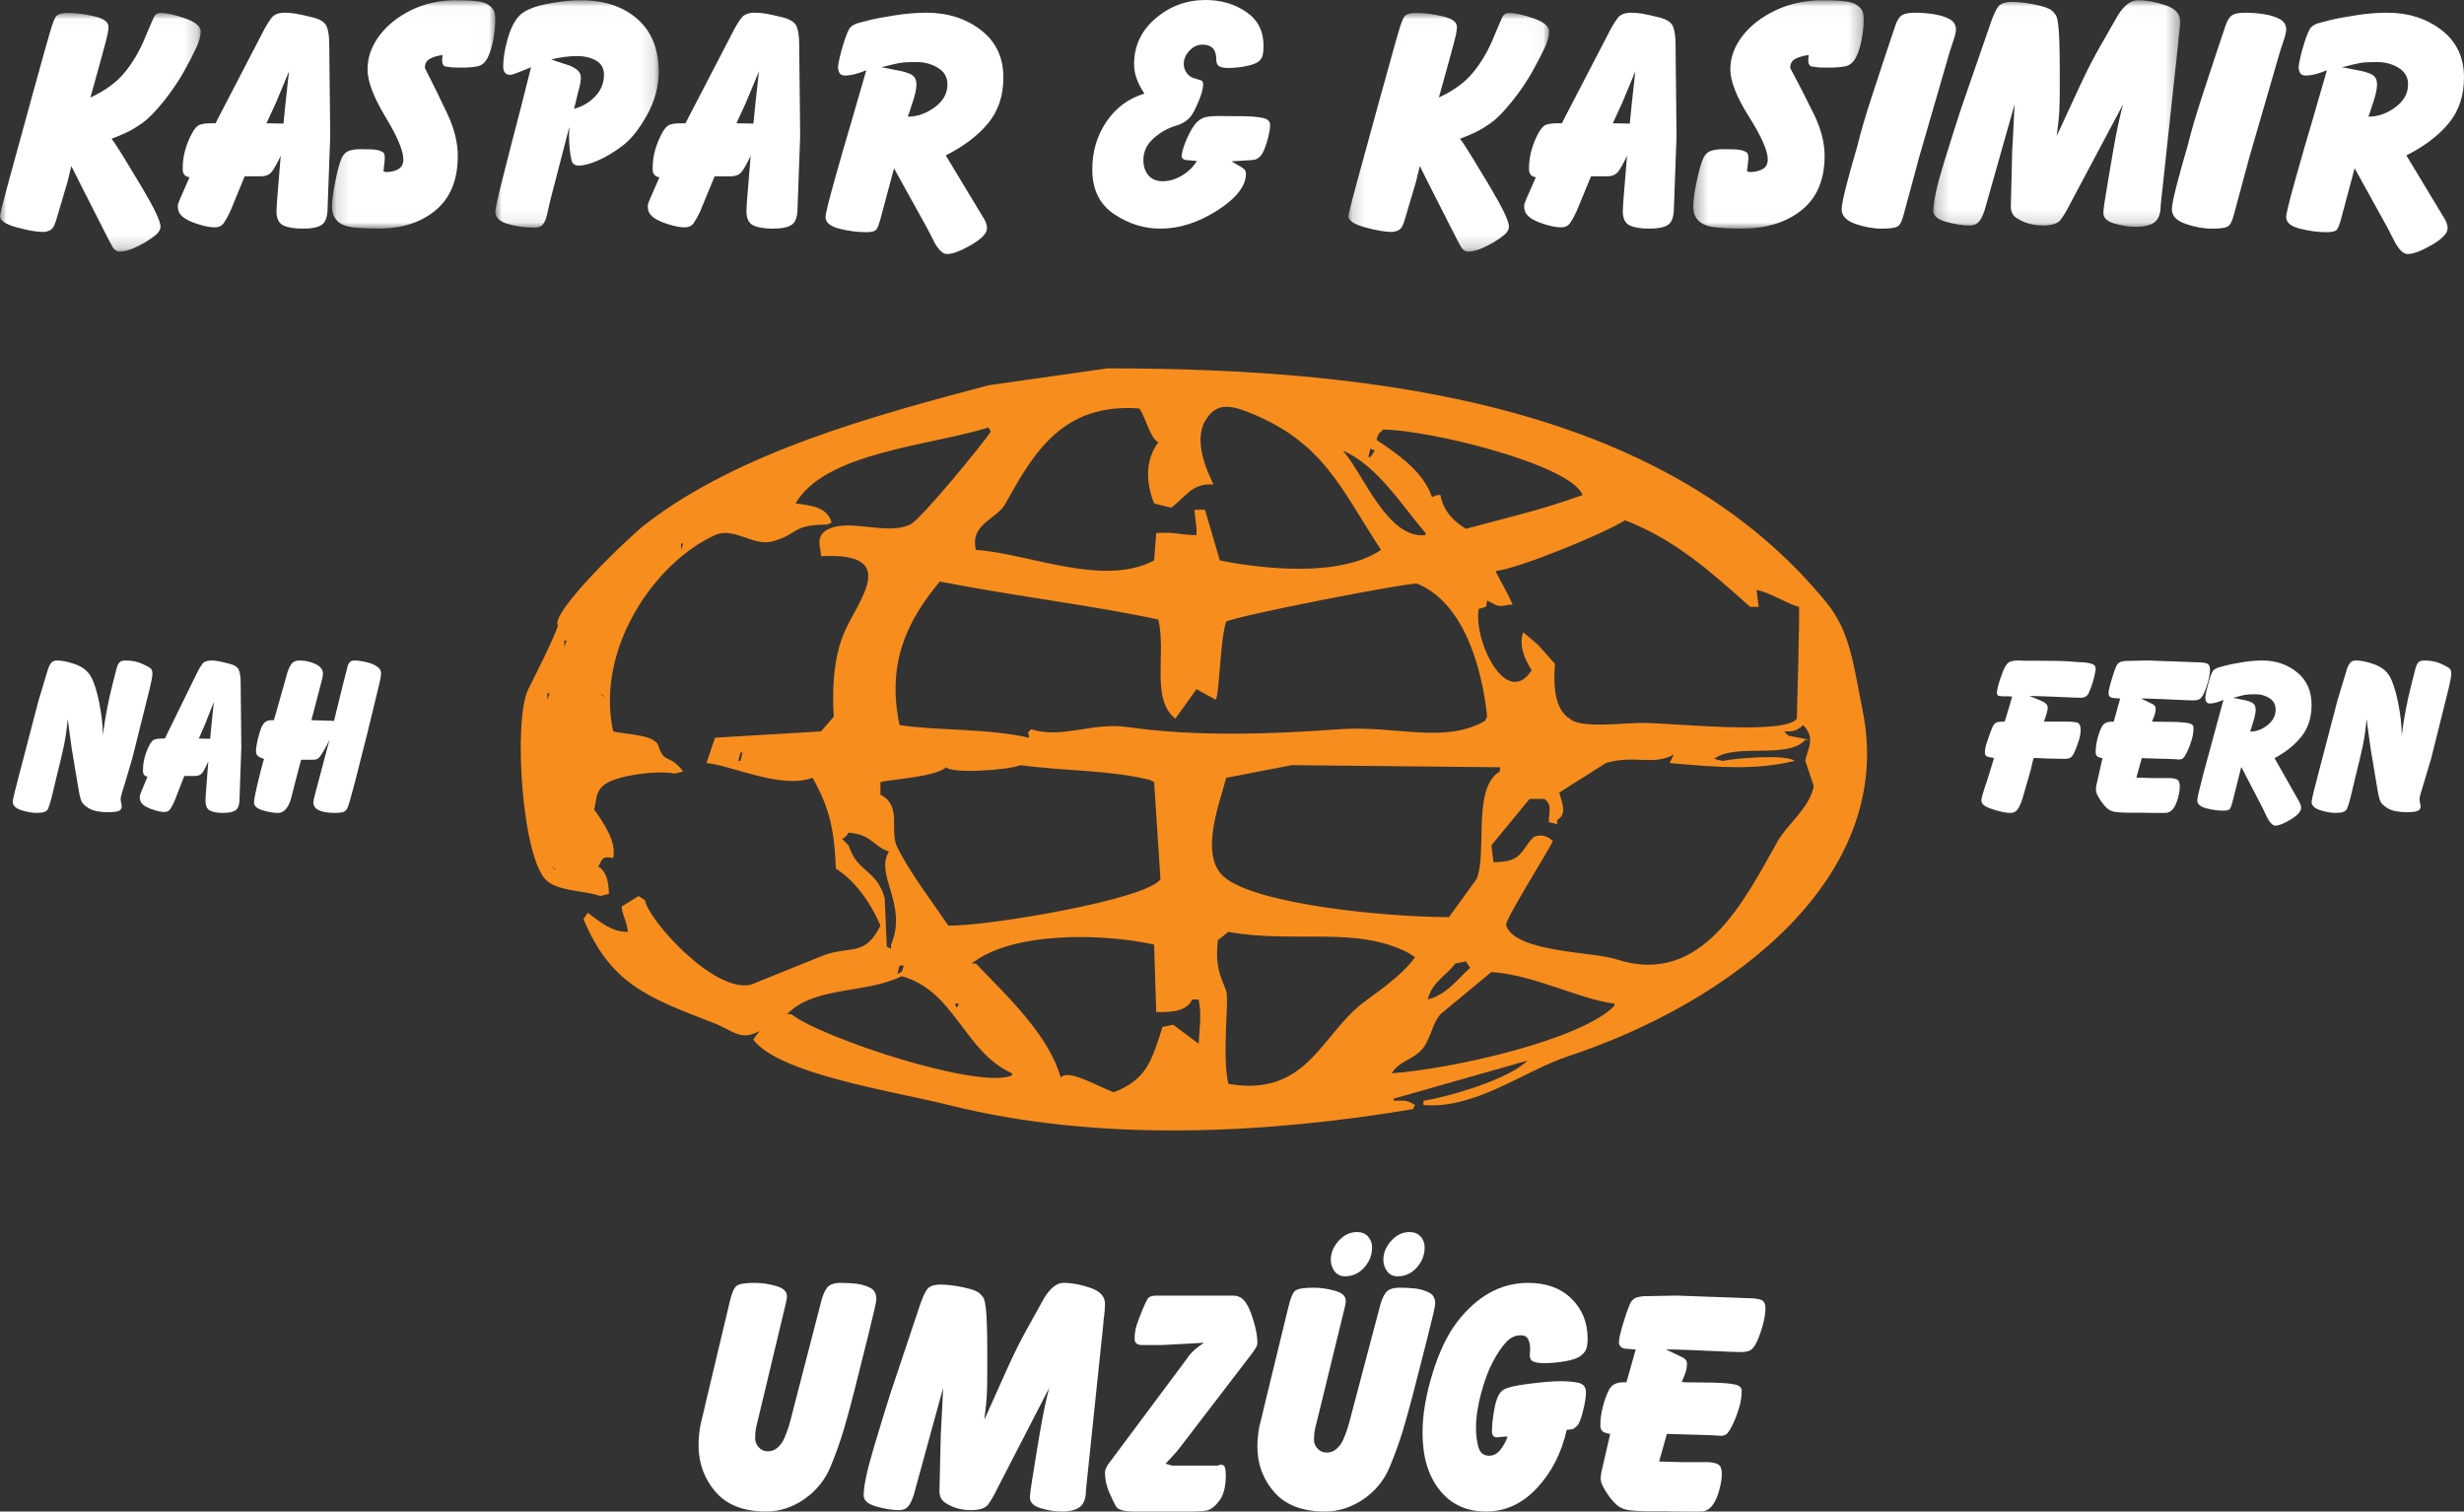<?xml version="1.0" encoding="UTF-8"?>
<svg xmlns="http://www.w3.org/2000/svg" xmlns:xlink="http://www.w3.org/1999/xlink" width="194px" height="119px" viewBox="0 0 194 119" version="1.1">
  <rect x="0" y="0" width="194" height="119" fill="#333333" stroke="none"/>
  <!-- Generator: Sketch 53.2 (72643) - https://sketchapp.com -->
  <title>Group 63</title>
  <desc>Created with Sketch.</desc>
  <defs>
    <polygon id="path-1" points="0 0.019 15.802 0.019 15.802 18.811 0 18.811"></polygon>
    <polygon id="path-3" points="0.139 0.019 12.993 0.019 12.993 17.991 0.139 17.991"></polygon>
    <polygon id="path-5" points="0.002 0.019 12.864 0.019 12.864 17.921 0.002 17.921"></polygon>
    <polygon id="path-7" points="0.169 0.019 15.97 0.019 15.97 18.811 0.169 18.811"></polygon>
    <polygon id="path-9" points="0.315 0.019 13.738 0.019 13.738 17.991 0.315 17.991"></polygon>
    <polygon id="path-11" points="0.219 0.019 19.65 0.019 19.65 17.857 0.219 17.857"></polygon>
  </defs>
  <g id="Page-1" stroke="none" stroke-width="1" fill="none" fill-rule="evenodd">
    <g id="Artboard" transform="translate(-200, -63)">
      <g id="Group-63" transform="translate(200, 63)">
        <path d="M139.969,66.221 C137.384,70.775 134.062,77.74 127.276,75.528 C125.377,74.908 119.347,75 118.591,72.87 C118.309,72.693 121.695,67.359 122.265,66.221 C121.834,65.821 121.395,65.651 120.761,65.889 C119.664,66.987 119.926,67.861 117.589,67.885 C117.532,67.441 117.478,66.998 117.422,66.553 C118.423,65.334 119.426,64.116 120.428,62.898 L121.598,62.898 C122.149,63.328 122.013,63.606 121.932,64.725 C122.154,64.782 122.376,64.836 122.6,64.891 L122.6,64.559 C123.342,64.132 123.069,63.405 122.766,62.399 C123.991,61.624 125.216,60.847 126.44,60.073 C128.668,59.396 130.125,60.314 131.786,59.409 C131.674,59.63 131.563,59.852 131.453,60.073 C135.301,60.41 138.107,60.659 141.305,59.907 C140.622,59.341 136.405,59.717 135.628,59.907 C135.404,59.852 135.181,59.796 134.959,59.742 C136.669,58.464 140.734,59.812 142.14,58.246 L142.474,58.246 C141.918,58.134 141.361,58.025 140.804,57.914 C140.691,57.802 140.581,57.691 140.47,57.582 C141.132,57.605 141.427,57.59 141.974,57.082 C143.027,58.2 142.258,58.998 142.14,59.907 C142.364,60.572 142.587,61.235 142.808,61.9 C142.402,63.72 140.757,64.832 139.969,66.221 L139.969,66.221 Z M127.109,79.183 C124.47,81.901 114.214,84.175 109.571,84.498 C110.197,83.55 110.915,83.55 111.743,82.837 C112.638,82.065 112.643,80.762 113.412,79.847 C114.749,78.738 116.086,77.631 117.422,76.525 C120.855,76.763 124.273,78.652 127.109,79.015 L127.109,79.183 Z M96.712,85.33 C96.193,83.053 96.789,78.686 96.545,78.019 C96.085,76.773 95.678,76.217 95.877,74.032 C96.155,73.809 96.434,73.588 96.712,73.368 C101.908,74.304 106.791,72.87 110.907,75.029 C111.074,75.139 111.243,75.251 111.408,75.36 C110.377,76.858 108.059,78.361 107.233,79.015 C103.947,81.619 102.827,86.387 96.712,85.33 L96.712,85.33 Z M115.751,76.192 C114.757,77.078 113.904,78.32 112.41,78.684 C112.782,77.268 113.832,76.863 114.583,75.86 C114.861,75.805 115.139,75.748 115.416,75.693 C115.529,75.86 115.64,76.024 115.751,76.192 L115.751,76.192 Z M96.545,61.235 C98.271,60.903 99.996,60.572 101.721,60.239 C107.178,60.295 112.634,60.349 118.09,60.405 L118.09,60.736 C115.883,62.028 117.124,67.13 116.253,69.213 C115.529,70.209 114.805,71.207 114.081,72.204 C109.097,72.205 98.912,71.199 96.379,69.048 C94.371,67.307 96.068,63.143 96.545,61.235 L96.545,61.235 Z M94.373,82.173 C93.705,81.676 93.037,81.175 92.369,80.678 C92.091,80.734 91.812,80.788 91.534,80.843 C90.658,83.567 90.282,84.971 87.693,85.995 C86.229,85.438 84.084,84.14 83.518,84.832 C82.565,81.504 79.428,78.555 76.838,75.86 L76.503,75.86 C79.682,73.326 86.748,73.464 90.867,74.364 C90.922,76.135 90.978,77.908 91.034,79.68 C92.36,79.704 93.427,79.604 93.873,78.684 L94.373,78.684 C94.611,79.83 94.46,80.737 94.373,82.173 L94.373,82.173 Z M79.677,84.665 C77.097,85.811 64.707,81.725 62.305,79.847 L61.972,79.847 C64.115,77.613 68.168,78.259 70.99,76.855 C75.196,78.008 75.896,82.807 79.677,84.498 L79.677,84.665 Z M66.815,66.553 C66.649,66.389 66.482,66.221 66.314,66.055 C66.629,65.824 66.588,65.897 66.815,65.556 C68.622,65.7 68.654,66.547 69.988,67.052 C68.852,68.882 71.501,71.239 70.156,74.364 L70.156,74.697 C70.044,74.642 69.933,74.584 69.822,74.53 C69.766,73.257 69.71,71.981 69.654,70.708 C69.028,68.414 67.491,68.728 66.815,66.553 L66.815,66.553 Z M71.159,76.024 C70.927,76.657 71.162,76.369 70.657,76.69 C70.713,76.468 70.768,76.247 70.824,76.024 L71.159,76.024 Z M75.501,79.015 C75.445,79.127 75.39,79.238 75.335,79.347 L75.166,79.015 L75.501,79.015 Z M69.32,61.569 C70.394,61.334 73.676,61.154 74.498,60.405 C74.934,60.94 79.437,60.627 80.344,60.239 C84,60.729 87.344,60.612 90.532,61.403 C90.644,61.457 90.755,61.512 90.867,61.569 C91.034,64.116 91.2,66.665 91.367,69.213 C90.357,70.814 77.602,72.951 74.666,72.87 C73.455,71.078 71.609,68.664 70.657,66.72 C69.974,65.326 71.065,63.447 69.32,62.564 L69.32,61.569 Z M73.998,45.784 C79.955,46.95 86.11,47.672 91.2,48.776 C91.841,51.527 90.586,55.001 92.537,56.584 C93.093,55.809 93.649,55.033 94.207,54.258 C94.708,54.535 95.209,54.811 95.71,55.088 C96.008,54.789 96.071,50.217 96.545,48.94 C97.439,48.455 111.012,45.829 111.576,45.95 C115.132,47.396 116.655,52.281 117.09,56.417 C117.033,56.527 116.976,56.639 116.921,56.751 C113.693,58.609 109.884,57.08 105.396,57.415 C100.044,57.812 94.039,57.997 88.862,57.249 C85.918,56.822 83.734,58.196 81.179,57.415 C80.733,57.937 81.008,57.393 81.013,58.079 C77.842,57.334 73.436,57.518 70.824,57.082 C69.791,52.193 71.432,48.854 73.998,45.784 L73.998,45.784 Z M79.176,39.636 C81.383,35.628 83.687,31.715 89.697,32.158 C90.273,32.968 90.502,34.439 91.2,34.817 C90.042,36.377 90.312,38.263 90.867,39.636 C91.311,39.747 91.756,39.859 92.203,39.969 C93.389,39.116 93.8,38.035 95.542,38.14 C95.037,37.104 93.971,34.758 94.874,33.155 C95.735,31.676 96.819,31.868 98.382,32.49 C104.294,34.848 105.627,38.61 108.736,43.291 C105.437,45.517 99.259,44.758 96.043,44.124 C95.654,42.794 95.265,41.464 94.874,40.136 L94.04,40.136 C94.096,40.633 94.152,41.133 94.207,41.63 L94.207,42.129 C92.616,42.096 92.659,41.875 91.034,41.964 C90.978,42.683 90.922,43.403 90.867,44.124 C86.839,46.258 80.927,43.554 76.838,43.291 C76.343,41.224 78.473,40.912 79.176,39.636 L79.176,39.636 Z M112.244,41.964 L112.244,42.129 C109.224,42.462 107.367,37.314 105.731,35.482 C108.426,36.611 110.419,39.865 112.244,41.964 L112.244,41.964 Z M107.901,35.315 C108.013,35.371 108.124,35.427 108.236,35.482 C108.124,35.647 108.013,35.815 107.901,35.981 L107.736,35.981 C107.79,35.758 107.844,35.538 107.901,35.315 L107.901,35.315 Z M108.403,34.484 C108.636,33.95 108.571,34.16 108.904,33.819 C112.623,33.859 123.678,36.582 124.604,38.972 C121.283,40.168 118.868,40.702 115.416,41.63 C114.467,41.061 113.647,40.264 113.412,38.972 C112.987,38.992 113.218,38.952 112.745,39.137 C112.066,37.179 110.26,35.884 108.403,34.65 L108.403,34.484 Z M137.798,47.778 L138.466,47.778 C138.41,47.333 138.354,46.891 138.299,46.448 C139.254,46.595 140.732,47.548 141.639,47.778 C141.714,47.947 141.471,56.584 141.471,56.584 C140.516,57.89 131.838,56.921 129.281,56.915 C127.799,56.914 124.426,57.376 123.601,56.584 C122.345,55.842 122.299,53.778 122.432,52.264 C121.988,51.766 121.542,51.269 121.096,50.768 L119.927,49.772 C119.581,50.779 119.997,51.829 120.595,52.764 C118.627,55.827 116.008,50.488 116.419,47.943 C117.252,47.667 116.939,47.922 117.09,47.28 C117.839,47.636 117.906,47.85 118.757,47.611 L119.092,47.611 C118.596,46.424 118.263,46.046 117.756,44.954 C119.477,44.795 126.098,42.1 127.944,40.965 C131.851,42.44 134.752,45.066 137.798,47.778 L137.798,47.778 Z M58.298,59.907 L58.131,59.907 C58.187,59.685 58.242,59.463 58.298,59.243 L58.465,59.243 C58.409,59.463 58.353,59.685 58.298,59.907 L58.298,59.907 Z M53.621,43.291 L53.621,42.794 L53.788,42.794 C53.732,42.961 53.676,43.125 53.621,43.291 L53.621,43.291 Z M47.274,54.591 C47.591,54.824 47.376,54.604 47.608,54.922 C47.498,54.811 47.385,54.7 47.274,54.591 L47.274,54.591 Z M44.435,50.934 L44.435,50.436 L44.602,50.436 C44.546,50.603 44.49,50.768 44.435,50.934 L44.435,50.934 Z M43.433,68.216 C43.751,68.45 43.535,68.229 43.766,68.549 C43.656,68.438 43.544,68.327 43.433,68.216 L43.433,68.216 Z M43.098,55.088 L43.098,54.591 L43.267,54.591 C43.21,54.755 43.154,54.922 43.098,55.088 L43.098,55.088 Z M146.65,55.919 C145.922,52.335 145.692,49.751 143.81,47.445 C131.349,32.18 109.388,28.997 87.193,29 C84.075,29.445 80.955,29.887 77.84,30.33 C68.727,32.744 58.158,35.597 50.782,41.298 C49.529,42.266 43.221,48.314 43.934,49.274 C43.401,50.688 42.348,52.752 41.595,54.258 C40.384,56.681 41.088,67.754 43.098,69.381 C44.078,70.173 46.014,70.112 47.274,70.543 C47.498,70.487 47.72,70.431 47.943,70.376 C47.914,69.378 47.75,68.623 47.108,68.216 C47.486,67.499 47.461,67.413 48.276,67.553 C48.548,66.277 47.583,64.864 46.773,63.728 C46.973,63.147 46.838,62.465 47.442,61.9 C48.262,61.039 51.839,60.622 53.12,60.903 C53.343,60.847 53.565,60.794 53.788,60.736 C52.595,59.2 52.351,60.311 51.784,58.577 C51.215,57.791 49.289,57.838 48.276,57.582 C46.863,51.084 51.552,44.28 56.294,42.129 C57.774,41.458 59.323,43.028 60.803,42.628 C62.941,42.048 62.249,41.318 65.145,41.298 C65.257,41.242 65.368,41.186 65.479,41.133 C65.118,39.934 63.962,39.814 62.64,39.636 C64.959,35.6 73.248,35.092 77.84,33.654 C77.895,33.765 77.951,33.876 78.005,33.987 C77.523,34.756 72.527,40.89 71.659,41.298 C69.708,42.213 66.699,40.679 64.979,41.796 C64.185,42.365 64.657,43.184 64.644,43.791 C70.921,43.454 67.595,47.208 66.482,49.772 C65.596,51.809 65.514,54.419 65.647,56.417 C65.312,56.806 64.979,57.194 64.644,57.582 C61.86,57.747 59.077,57.914 56.294,58.079 C56.07,58.745 55.848,59.409 55.625,60.073 C57.481,60.213 61.507,62.17 63.976,61.235 C65.421,63.763 65.702,65.662 65.812,68.383 C67.133,69.23 68.407,70.749 69.32,72.87 C68.031,75.484 66.865,74.317 64.477,75.36 C62.696,76.079 60.913,76.801 59.133,77.52 C56.222,78.219 51.033,72.418 50.782,70.873 C50.615,70.764 50.448,70.653 50.281,70.543 C49.836,70.82 49.39,71.096 48.944,71.372 C49.006,72.097 49.293,72.343 49.445,73.368 C48.122,73.375 47.298,72.596 46.273,71.871 C46.161,72.036 46.049,72.204 45.939,72.37 C48.049,77.332 50.762,78.473 56.126,80.512 C57.803,81.149 58.243,81.991 59.8,81.175 C59.634,81.398 59.467,81.619 59.3,81.84 C61.342,84.57 70.36,85.911 74.666,86.991 C86.596,89.984 99.789,89.236 111.243,87.323 C111.299,87.214 111.354,87.102 111.408,86.991 C110.717,86.583 110.618,86.654 109.739,86.66 L109.739,86.492 C113.246,85.495 116.754,84.498 120.261,83.502 C118.797,84.986 113.972,86.373 112.075,86.66 L112.075,86.991 C116.107,87.362 120.029,84.296 123.435,83.17 C136.315,78.913 149.315,69.065 146.65,55.919 L146.65,55.919 Z" id="Fill-1" fill="#F78D1C"></path>
        <g id="Group-5" transform="translate(0, 1)">
          <mask id="mask-2" fill="white">
            <use xlink:href="#path-1"></use>
          </mask>
          <g id="Clip-4"></g>
          <path d="M8.782,9.922 L8.995,10.207 C9.473,10.935 10.2,12.118 11.175,13.755 C12.15,15.393 12.638,16.42 12.638,16.835 C12.638,17.061 12.522,17.273 12.29,17.472 C12.059,17.671 11.776,17.871 11.442,18.07 C11.108,18.269 10.76,18.442 10.401,18.59 C10.04,18.737 9.706,18.811 9.398,18.811 C9.209,18.811 9.037,18.7 8.883,18.478 C8.729,18.187 8.626,18 8.575,17.914 L6.415,13.662 L5.617,12.073 L5.313,13.326 C4.772,15.149 4.47,16.167 4.407,16.38 C4.345,16.593 4.27,16.768 4.181,16.904 C4.092,17.04 3.968,17.134 3.808,17.185 C3.649,17.237 3.524,17.262 3.436,17.262 C2.903,17.262 2.196,17.142 1.318,16.9 C0.439,16.659 0,16.367 0,16.023 C0,15.868 0.205,15.042 0.613,13.545 C1.02,12.047 1.665,9.703 2.543,6.511 C3.422,3.319 3.937,1.495 4.087,1.038 C4.238,0.583 4.362,0.315 4.46,0.238 C4.557,0.16 4.672,0.105 4.805,0.07 C4.938,0.036 5.12,0.018 5.351,0.018 C5.954,0.018 6.636,0.105 7.399,0.279 C8.161,0.452 8.543,0.73 8.543,1.111 C8.543,1.25 8.52,1.437 8.476,1.671 C8.432,1.905 8.251,2.594 7.934,3.739 L7.12,6.678 C8.295,6.13 9.197,5.467 9.828,4.689 C10.459,3.91 10.973,3.044 11.37,2.089 C11.767,1.134 12.018,0.55 12.122,0.337 C12.225,0.125 12.39,0.018 12.614,0.018 C13.116,0.018 13.772,0.162 14.584,0.448 C15.396,0.734 15.802,1.076 15.802,1.474 C15.802,1.821 15.686,2.246 15.457,2.748 C15.226,3.251 14.898,3.883 14.473,4.646 C14.047,5.407 13.515,6.188 12.877,6.985 C12.239,7.782 11.681,8.349 11.202,8.687 C10.723,9.025 10.284,9.285 9.886,9.467 C9.487,9.649 9.118,9.8 8.782,9.922" id="Fill-3" fill="#FFFFFF" mask="url(#mask-2)"></path>
        </g>
        <path d="M22.319,9.731 L22.473,8.187 L22.755,5.616 L21.729,8.084 L20.983,9.705 L22.319,9.731 Z M19.266,13.878 L18.128,16.641 C17.957,17.01 17.79,17.311 17.628,17.546 C17.465,17.78 17.231,17.898 16.923,17.898 C16.615,17.898 16.252,17.839 15.833,17.72 C15.414,17.602 15.072,17.475 14.808,17.34 C14.542,17.204 14.342,17.052 14.205,16.884 C14.068,16.715 14,16.495 14,16.225 C14,16.14 14.025,16.034 14.077,15.907 C14.128,15.781 14.171,15.675 14.205,15.59 L14.923,13.955 C14.564,13.904 14.384,13.692 14.384,13.319 C14.384,12.776 14.449,12.28 14.577,11.83 C14.705,11.38 14.875,10.952 15.089,10.545 C15.303,10.138 15.517,9.896 15.73,9.82 C15.944,9.743 16.247,9.705 16.641,9.705 L16.974,9.705 L17.128,9.396 L20.821,2.282 C20.991,1.957 21.179,1.663 21.384,1.398 C21.59,1.133 21.94,1 22.436,1 C22.692,1 22.957,1.022 23.231,1.064 C23.504,1.107 23.957,1.205 24.59,1.359 C25.222,1.513 25.603,1.761 25.73,2.103 C25.859,2.445 25.923,2.907 25.923,3.487 L26,10.718 L25.795,16.333 C25.795,17.017 25.65,17.466 25.359,17.679 C25.068,17.893 24.564,18 23.847,18 C23.179,18 22.666,17.915 22.308,17.744 C21.949,17.573 21.769,17.197 21.769,16.615 L21.806,15.899 L22.102,12.265 C21.837,12.828 21.61,13.238 21.421,13.494 C21.232,13.75 20.939,13.878 20.542,13.878 L19.266,13.878 Z" id="Fill-6" fill="#FFFFFF"></path>
        <g id="Group-10" transform="translate(26, 0)">
          <mask id="mask-4" fill="white">
            <use xlink:href="#path-3"></use>
          </mask>
          <g id="Clip-9"></g>
          <path d="M8.837,4.332 C8.443,4.385 8.114,4.483 7.849,4.627 C7.584,4.77 7.451,5.011 7.451,5.351 C8.118,6.658 8.717,7.879 9.247,9.015 C9.777,10.15 10.043,11.237 10.043,12.275 C10.043,14.154 9.466,15.576 8.311,16.542 C7.156,17.508 5.672,17.991 3.859,17.991 C3.022,17.991 2.329,17.96 1.781,17.897 C1.234,17.835 0.823,17.665 0.55,17.388 C0.276,17.111 0.139,16.74 0.139,16.275 C0.139,15.793 0.23,15.114 0.409,14.238 C0.588,13.363 0.751,12.769 0.896,12.456 C1.042,12.143 1.243,11.947 1.499,11.866 C1.756,11.786 2.046,11.745 2.372,11.745 C2.645,11.745 2.927,11.75 3.218,11.758 C3.509,11.768 3.748,11.808 3.936,11.879 C4.124,11.951 4.231,12.032 4.258,12.121 C4.283,12.211 4.296,12.345 4.296,12.524 L4.193,13.492 L4.398,13.545 C4.774,13.545 5.095,13.469 5.36,13.317 C5.626,13.165 5.758,12.91 5.758,12.552 C5.758,11.872 5.288,10.754 4.347,9.198 C3.406,7.641 2.936,6.397 2.936,5.467 C2.936,4.537 3.239,3.661 3.847,2.837 C4.454,2.014 5.288,1.339 6.348,0.811 C7.408,0.283 8.606,0.019 9.941,0.019 C10.607,0.019 11.154,0.046 11.582,0.1 C12.01,0.153 12.331,0.269 12.545,0.448 C12.758,0.627 12.887,0.797 12.929,0.958 C12.972,1.118 12.993,1.315 12.993,1.547 C12.993,2.047 12.937,2.588 12.827,3.168 C12.715,3.749 12.566,4.218 12.378,4.575 C12.189,4.933 11.933,5.147 11.608,5.218 C11.283,5.29 10.855,5.325 10.325,5.325 C10.068,5.325 9.854,5.321 9.683,5.312 C9.512,5.303 9.341,5.281 9.17,5.245 C8.931,5.245 8.812,5.074 8.812,4.735 L8.837,4.332 Z" id="Fill-8" fill="#FFFFFF" mask="url(#mask-4)"></path>
        </g>
        <g id="Group-13" transform="translate(39, 0)">
          <mask id="mask-6" fill="white">
            <use xlink:href="#path-5"></use>
          </mask>
          <g id="Clip-12"></g>
          <path d="M4.398,4.68 L4.782,4.814 L5.68,5.108 C5.937,5.18 6.176,5.3 6.399,5.47 C6.621,5.64 6.732,5.841 6.732,6.072 C6.732,6.233 6.72,6.39 6.694,6.541 C6.668,6.693 6.599,6.975 6.487,7.385 L6.299,8.162 L6.193,8.564 C6.832,8.403 7.385,8.082 7.853,7.599 C8.32,7.117 8.554,6.546 8.554,5.885 C8.554,5.367 8.34,4.992 7.913,4.76 C7.485,4.528 7.006,4.412 6.476,4.412 C5.826,4.412 5.133,4.502 4.398,4.68 L4.398,4.68 Z M5.827,9.983 L4.307,15.849 C4.231,16.188 4.15,16.545 4.065,16.92 C3.98,17.295 3.856,17.563 3.695,17.724 C3.532,17.884 3.264,17.946 2.889,17.911 C2.259,17.911 1.62,17.817 0.973,17.63 C0.325,17.442 0.002,17.117 0.002,16.652 C0.002,16.438 0.193,15.567 0.577,14.041 C0.959,12.514 1.431,10.679 1.993,8.537 L2.811,5.296 L1.882,5.671 C1.71,5.742 1.555,5.8 1.418,5.845 C1.281,5.889 1.16,5.903 1.057,5.885 C0.765,5.832 0.619,5.617 0.619,5.242 C0.619,4.617 0.735,3.894 0.966,3.073 C1.196,2.252 1.504,1.64 1.89,1.238 C2.275,0.836 2.972,0.533 3.982,0.327 C4.992,0.122 5.907,0.019 6.729,0.019 C8.577,0.019 10.062,0.511 11.183,1.496 C12.303,2.48 12.864,3.867 12.864,5.655 C12.864,6.819 12.556,7.955 11.938,9.064 C11.32,10.173 10.677,10.979 10.009,11.48 C9.341,11.981 8.699,12.366 8.081,12.634 C7.463,12.903 6.962,13.036 6.578,13.036 C6.261,13.036 6.069,12.902 6.002,12.631 C5.935,12.361 5.885,12.05 5.852,11.699 C5.818,11.348 5.802,11.019 5.802,10.712 L5.827,9.983 Z" id="Fill-11" fill="#FFFFFF" mask="url(#mask-6)"></path>
        </g>
        <path d="M59.32,9.731 L59.473,8.187 L59.755,5.616 L58.729,8.084 L57.983,9.705 L59.32,9.731 Z M56.266,13.878 L55.128,16.641 C54.957,17.01 54.79,17.311 54.628,17.546 C54.466,17.78 54.231,17.898 53.923,17.898 C53.615,17.898 53.252,17.839 52.833,17.72 C52.415,17.602 52.073,17.475 51.808,17.34 C51.542,17.204 51.342,17.052 51.205,16.884 C51.069,16.715 51,16.495 51,16.225 C51,16.14 51.026,16.034 51.077,15.907 C51.128,15.781 51.171,15.675 51.205,15.59 L51.923,13.955 C51.564,13.904 51.384,13.692 51.384,13.319 C51.384,12.776 51.449,12.28 51.577,11.83 C51.705,11.38 51.876,10.952 52.09,10.545 C52.304,10.138 52.517,9.896 52.731,9.82 C52.944,9.743 53.248,9.705 53.641,9.705 L53.974,9.705 L54.128,9.396 L57.821,2.282 C57.991,1.957 58.179,1.663 58.385,1.398 C58.59,1.133 58.94,1 59.436,1 C59.693,1 59.957,1.022 60.231,1.064 C60.504,1.107 60.957,1.205 61.59,1.359 C62.222,1.513 62.603,1.761 62.731,2.103 C62.859,2.445 62.923,2.907 62.923,3.487 L63,10.718 L62.795,16.333 C62.795,17.017 62.65,17.466 62.359,17.679 C62.069,17.893 61.564,18 60.847,18 C60.179,18 59.667,17.915 59.308,17.744 C58.949,17.573 58.77,17.197 58.77,16.615 L58.806,15.899 L59.102,12.265 C58.837,12.828 58.61,13.238 58.421,13.494 C58.232,13.75 57.939,13.878 57.542,13.878 L56.266,13.878 Z" id="Fill-14" fill="#FFFFFF"></path>
        <path d="M69.387,5.298 L69.709,5.35 L70.488,5.506 C71.025,5.592 71.436,5.708 71.723,5.855 C72.009,6.002 72.153,6.265 72.153,6.645 C72.153,6.974 72.065,7.406 71.891,7.941 C71.716,8.476 71.602,8.821 71.55,8.977 L71.471,9.184 C72.219,9.184 72.927,8.938 73.594,8.446 C74.262,7.954 74.596,7.353 74.596,6.645 C74.596,6.075 74.345,5.639 73.844,5.338 C73.343,5.035 72.779,4.884 72.153,4.884 C71.543,4.884 71.096,4.91 70.81,4.961 C70.523,5.014 70.049,5.126 69.387,5.298 M74.462,12.233 L77.523,17.306 C77.648,17.551 77.711,17.768 77.711,17.96 C77.711,18.361 77.297,18.801 76.468,19.281 C75.64,19.76 75.003,20 74.558,20 C74.255,20 73.934,19.712 73.596,19.137 C73.275,18.491 73.079,18.108 73.008,17.985 L70.389,13.249 L69.306,17.295 C69.217,17.623 69.123,17.869 69.024,18.033 C68.927,18.198 68.646,18.28 68.183,18.28 C67.523,18.28 66.827,18.189 66.097,18.007 C65.366,17.826 65,17.518 65,17.085 C65,16.826 65.25,15.809 65.748,14.035 C66.247,12.26 66.648,10.871 66.951,9.867 L68.207,5.531 C67.867,5.67 67.564,5.773 67.296,5.842 C67.027,5.911 66.768,5.946 66.518,5.946 C66.321,5.946 66.182,5.881 66.101,5.75 C66.021,5.62 65.981,5.451 65.981,5.243 C66.035,4.792 66.178,4.189 66.41,3.434 C66.643,2.679 66.84,2.237 67.001,2.107 C67.163,1.976 67.332,1.885 67.511,1.833 C67.69,1.781 68.003,1.699 68.451,1.586 C68.898,1.473 69.564,1.347 70.451,1.209 C71.337,1.07 72.164,1 72.934,1 C74.615,1 76.047,1.455 77.228,2.365 C78.409,3.275 79,4.519 79,6.097 C79,7.536 78.597,8.741 77.792,9.711 C76.986,10.682 75.876,11.523 74.462,12.233" id="Fill-16" fill="#FFFFFF"></path>
        <path d="M96.955,12.702 L97.608,13.079 C97.735,13.151 97.848,13.227 97.947,13.307 C98.047,13.388 98.097,13.509 98.097,13.671 C98.097,14.639 97.349,15.602 95.854,16.561 C94.359,17.521 92.859,18 91.355,18 C90.068,18 88.854,17.618 87.712,16.853 C86.571,16.089 86,14.915 86,13.332 C86,11.928 86.371,10.678 87.114,9.58 C87.857,8.483 88.854,7.745 90.104,7.367 C89.869,7.026 89.674,6.657 89.52,6.261 C89.366,5.865 89.289,5.469 89.289,5.073 C89.289,3.617 89.855,2.407 90.988,1.444 C92.12,0.481 93.43,0 94.917,0 C96.13,0 97.196,0.311 98.11,0.932 C99.026,1.554 99.483,2.442 99.483,3.595 C99.483,3.919 99.456,4.185 99.402,4.392 C99.348,4.6 99.211,4.771 98.994,4.906 C98.777,5.04 98.441,5.148 97.988,5.23 C97.535,5.311 97.109,5.351 96.711,5.351 C96.384,5.351 96.144,5.306 95.99,5.216 C95.836,5.126 95.759,4.937 95.759,4.649 C95.759,3.892 95.396,3.514 94.672,3.514 C94.291,3.514 93.951,3.671 93.652,3.986 C93.353,4.3 93.203,4.655 93.203,5.05 C93.203,5.284 93.272,5.504 93.411,5.711 C93.549,5.918 93.72,6.057 93.923,6.128 L94.449,6.29 C94.633,6.327 94.725,6.425 94.725,6.587 C94.743,6.767 94.694,7.045 94.576,7.423 C94.457,7.8 94.261,8.259 93.987,8.798 C93.714,9.337 93.253,9.701 92.607,9.89 C91.96,10.079 91.368,10.41 90.83,10.887 C90.292,11.363 90.023,11.934 90.023,12.599 C90.023,13.085 90.154,13.485 90.417,13.799 C90.68,14.113 91.056,14.27 91.545,14.27 C92.052,14.27 92.555,14.122 93.054,13.825 C93.552,13.527 93.946,13.144 94.236,12.676 L93.639,12.621 C93.203,12.621 93.004,12.49 93.04,12.225 C93.094,11.821 93.244,11.354 93.489,10.825 C93.734,10.297 93.955,9.924 94.155,9.703 C94.354,9.483 94.572,9.334 94.807,9.254 C95.043,9.175 95.406,9.135 95.895,9.135 C96.511,9.135 97.16,9.14 97.839,9.149 C98.518,9.158 99.048,9.203 99.429,9.284 C99.809,9.365 100,9.55 100,9.838 C100,10.162 99.919,10.599 99.756,11.148 C99.592,11.699 99.434,12.063 99.279,12.243 C99.125,12.423 98.962,12.531 98.79,12.567 C98.618,12.604 98.441,12.621 98.26,12.621 L96.955,12.702 Z" id="Fill-18" fill="#FFFFFF"></path>
        <g id="Group-22" transform="translate(106, 1)">
          <mask id="mask-8" fill="white">
            <use xlink:href="#path-7"></use>
          </mask>
          <g id="Clip-21"></g>
          <path d="M8.95,9.922 L9.163,10.207 C9.642,10.935 10.368,12.118 11.344,13.755 C12.318,15.393 12.806,16.42 12.806,16.835 C12.806,17.061 12.69,17.273 12.459,17.472 C12.227,17.671 11.944,17.871 11.61,18.07 C11.276,18.269 10.928,18.442 10.569,18.59 C10.209,18.737 9.874,18.811 9.566,18.811 C9.378,18.811 9.206,18.7 9.052,18.478 C8.897,18.187 8.794,18 8.743,17.914 L6.583,13.662 L5.786,12.073 L5.482,13.326 C4.94,15.149 4.638,16.167 4.575,16.38 C4.513,16.593 4.438,16.768 4.349,16.904 C4.26,17.04 4.136,17.134 3.976,17.185 C3.817,17.237 3.693,17.262 3.604,17.262 C3.071,17.262 2.365,17.142 1.486,16.9 C0.608,16.659 0.169,16.367 0.169,16.023 C0.169,15.868 0.373,15.042 0.781,13.545 C1.189,12.047 1.833,9.703 2.711,6.511 C3.59,3.319 4.105,1.495 4.256,1.038 C4.406,0.583 4.53,0.315 4.628,0.238 C4.725,0.16 4.841,0.105 4.974,0.07 C5.106,0.036 5.289,0.018 5.519,0.018 C6.122,0.018 6.805,0.105 7.567,0.279 C8.33,0.452 8.711,0.73 8.711,1.111 C8.711,1.25 8.689,1.437 8.645,1.671 C8.6,1.905 8.419,2.594 8.103,3.739 L7.288,6.678 C8.463,6.13 9.366,5.467 9.997,4.689 C10.627,3.91 11.141,3.044 11.538,2.089 C11.936,1.134 12.186,0.55 12.29,0.337 C12.394,0.125 12.558,0.018 12.783,0.018 C13.284,0.018 13.941,0.162 14.752,0.448 C15.564,0.734 15.97,1.076 15.97,1.474 C15.97,1.821 15.855,2.246 15.625,2.748 C15.394,3.251 15.066,3.883 14.641,4.646 C14.215,5.407 13.684,6.188 13.046,6.985 C12.407,7.782 11.849,8.349 11.37,8.687 C10.891,9.025 10.453,9.285 10.054,9.467 C9.655,9.649 9.287,9.8 8.95,9.922" id="Fill-20" fill="#FFFFFF" mask="url(#mask-8)"></path>
        </g>
        <path d="M128.32,9.731 L128.473,8.187 L128.755,5.616 L127.729,8.084 L126.983,9.705 L128.32,9.731 Z M125.266,13.878 L124.128,16.641 C123.957,17.01 123.79,17.311 123.628,17.546 C123.466,17.78 123.231,17.898 122.923,17.898 C122.616,17.898 122.252,17.839 121.833,17.72 C121.414,17.602 121.072,17.475 120.808,17.34 C120.542,17.204 120.342,17.052 120.205,16.884 C120.069,16.715 120,16.495 120,16.225 C120,16.14 120.026,16.034 120.077,15.907 C120.128,15.781 120.171,15.675 120.205,15.59 L120.923,13.955 C120.564,13.904 120.384,13.692 120.384,13.319 C120.384,12.776 120.449,12.28 120.577,11.83 C120.705,11.38 120.876,10.952 121.09,10.545 C121.303,10.138 121.517,9.896 121.731,9.82 C121.944,9.743 122.248,9.705 122.641,9.705 L122.974,9.705 L123.128,9.396 L126.821,2.282 C126.991,1.957 127.179,1.663 127.384,1.398 C127.59,1.133 127.94,1 128.436,1 C128.693,1 128.957,1.022 129.231,1.064 C129.504,1.107 129.957,1.205 130.59,1.359 C131.222,1.513 131.603,1.761 131.731,2.103 C131.859,2.445 131.923,2.907 131.923,3.487 L132,10.718 L131.795,16.333 C131.795,17.017 131.65,17.466 131.359,17.679 C131.069,17.893 130.564,18 129.847,18 C129.179,18 128.667,17.915 128.308,17.744 C127.949,17.573 127.769,17.197 127.769,16.615 L127.806,15.899 L128.102,12.265 C127.837,12.828 127.61,13.238 127.421,13.494 C127.232,13.75 126.939,13.878 126.542,13.878 L125.266,13.878 Z" id="Fill-23" fill="#FFFFFF"></path>
        <g id="Group-27" transform="translate(133, 0)">
          <mask id="mask-10" fill="white">
            <use xlink:href="#path-9"></use>
          </mask>
          <g id="Clip-26"></g>
          <path d="M9.398,4.332 C8.987,4.385 8.644,4.483 8.367,4.627 C8.09,4.77 7.951,5.011 7.951,5.351 C8.648,6.658 9.273,7.879 9.827,9.015 C10.38,10.15 10.658,11.237 10.658,12.275 C10.658,14.154 10.055,15.576 8.849,16.542 C7.643,17.508 6.094,17.991 4.2,17.991 C3.325,17.991 2.602,17.96 2.03,17.897 C1.459,17.835 1.03,17.665 0.744,17.388 C0.459,17.111 0.315,16.74 0.315,16.275 C0.315,15.793 0.41,15.114 0.597,14.238 C0.784,13.363 0.954,12.769 1.106,12.456 C1.258,12.143 1.468,11.947 1.736,11.866 C2.003,11.786 2.307,11.745 2.647,11.745 C2.932,11.745 3.226,11.75 3.531,11.758 C3.834,11.768 4.084,11.808 4.281,11.879 C4.477,11.951 4.589,12.032 4.616,12.121 C4.642,12.211 4.656,12.345 4.656,12.524 L4.548,13.492 L4.763,13.545 C5.156,13.545 5.491,13.469 5.768,13.317 C6.045,13.165 6.183,12.91 6.183,12.552 C6.183,11.872 5.692,10.754 4.709,9.198 C3.727,7.641 3.236,6.397 3.236,5.467 C3.236,4.537 3.553,3.661 4.187,2.837 C4.821,2.014 5.692,1.339 6.799,0.811 C7.906,0.283 9.157,0.019 10.55,0.019 C11.247,0.019 11.818,0.046 12.265,0.1 C12.711,0.153 13.046,0.269 13.27,0.448 C13.493,0.627 13.627,0.797 13.671,0.958 C13.716,1.118 13.738,1.315 13.738,1.547 C13.738,2.047 13.681,2.588 13.564,3.168 C13.448,3.749 13.292,4.218 13.096,4.575 C12.899,4.933 12.631,5.147 12.292,5.218 C11.952,5.29 11.506,5.325 10.952,5.325 C10.684,5.325 10.461,5.321 10.282,5.312 C10.103,5.303 9.925,5.281 9.746,5.245 C9.496,5.245 9.372,5.074 9.372,4.735 L9.398,4.332 Z" id="Fill-25" fill="#FFFFFF" mask="url(#mask-10)"></path>
        </g>
        <path d="M148.166,18 C147.492,18 146.796,17.875 146.078,17.625 C145.359,17.376 145,16.992 145,16.475 C145,16.166 145.136,15.494 145.408,14.46 C145.68,13.427 145.962,12.419 146.252,11.438 C146.506,10.388 146.869,9.143 147.341,7.705 C147.812,6.266 148.175,5.16 148.43,4.385 L149.219,2.034 C149.365,1.603 149.542,1.323 149.752,1.194 C149.961,1.064 150.294,1 150.749,1 C151.259,1 151.76,1.039 152.253,1.116 C152.744,1.194 153.158,1.323 153.495,1.504 C153.831,1.685 154,1.956 154,2.318 C154,2.507 153.941,2.774 153.823,3.119 C153.704,3.463 153.6,3.782 153.51,4.074 L151.112,12.342 L149.885,16.889 C149.758,17.406 149.595,17.72 149.395,17.832 C149.194,17.944 148.785,18 148.166,18" id="Fill-28" fill="#FFFFFF"></path>
        <g id="Group-32" transform="translate(152, 0)">
          <mask id="mask-12" fill="white">
            <use xlink:href="#path-11"></use>
          </mask>
          <g id="Clip-31"></g>
          <path d="M15.157,8.215 L10.954,16.116 C10.703,16.617 10.465,17.013 10.24,17.308 C10.016,17.603 9.553,17.75 8.853,17.75 C8.08,17.75 7.407,17.567 6.832,17.202 C6.491,17.01 6.321,16.696 6.321,16.261 L6.428,11.847 C6.482,10.993 6.518,10.323 6.536,9.835 C6.554,9.348 6.58,8.808 6.617,8.215 L4.547,15.524 L4.332,16.283 C4.225,16.703 4.081,17.052 3.902,17.331 C3.723,17.611 3.445,17.75 3.069,17.75 C2.531,17.75 1.922,17.656 1.24,17.469 C0.559,17.281 0.219,16.992 0.219,16.599 C0.219,15.867 0.497,14.603 1.053,12.809 C1.609,11.014 2.049,9.626 2.372,8.644 L4.741,1.787 C4.956,1.162 5.157,0.734 5.345,0.501 C5.534,0.27 5.888,0.153 6.408,0.153 C6.946,0.153 7.56,0.225 8.25,0.367 C8.94,0.51 9.38,0.671 9.568,0.849 C9.756,1.028 9.872,1.176 9.918,1.292 C9.962,1.408 10.007,1.626 10.052,1.948 C10.096,2.269 10.128,2.774 10.146,3.461 C10.164,4.149 10.173,4.787 10.173,5.376 L10.173,6.742 C10.173,7.724 10.16,8.43 10.132,8.858 C10.106,9.287 10.038,9.903 9.931,10.706 L10.173,10.185 C10.676,9.09 11.206,7.943 11.763,6.747 C12.319,5.55 12.849,4.518 13.352,3.651 C13.855,2.783 14.322,1.965 14.754,1.198 C15.256,0.412 15.776,0.019 16.314,0.019 C16.995,0.019 17.722,0.151 18.494,0.413 C19.264,0.675 19.65,1.087 19.65,1.649 C19.65,1.956 19.628,2.264 19.583,2.572 C19.538,2.88 19.516,3.097 19.516,3.223 L18.118,16.174 C18.118,16.808 17.96,17.246 17.645,17.491 C17.33,17.735 16.83,17.857 16.145,17.857 C15.622,17.857 15.068,17.772 14.482,17.602 C13.897,17.433 13.604,17.151 13.604,16.756 L13.658,16.192 C13.875,14.814 14.117,13.368 14.38,11.854 C14.644,10.341 14.903,9.129 15.157,8.215" id="Fill-30" fill="#FFFFFF" mask="url(#mask-12)"></path>
        </g>
        <path d="M174.166,18 C173.492,18 172.796,17.875 172.078,17.625 C171.359,17.376 171,16.992 171,16.475 C171,16.166 171.136,15.494 171.408,14.46 C171.68,13.427 171.962,12.419 172.252,11.438 C172.506,10.388 172.869,9.143 173.341,7.705 C173.812,6.266 174.175,5.16 174.43,4.385 L175.219,2.034 C175.365,1.603 175.542,1.323 175.752,1.194 C175.961,1.064 176.294,1 176.749,1 C177.259,1 177.76,1.039 178.253,1.116 C178.744,1.194 179.158,1.323 179.495,1.504 C179.831,1.685 180,1.956 180,2.318 C180,2.507 179.941,2.774 179.823,3.119 C179.704,3.463 179.6,3.782 179.51,4.074 L177.112,12.342 L175.885,16.889 C175.758,17.406 175.595,17.72 175.395,17.832 C175.194,17.944 174.785,18 174.166,18" id="Fill-33" fill="#FFFFFF"></path>
        <path d="M184.387,5.298 L184.709,5.35 L185.488,5.506 C186.025,5.592 186.436,5.708 186.723,5.855 C187.009,6.002 187.153,6.265 187.153,6.645 C187.153,6.974 187.065,7.406 186.891,7.941 C186.716,8.476 186.602,8.821 186.55,8.977 L186.471,9.184 C187.219,9.184 187.927,8.938 188.594,8.446 C189.262,7.954 189.596,7.353 189.596,6.645 C189.596,6.075 189.345,5.639 188.844,5.338 C188.343,5.035 187.779,4.884 187.153,4.884 C186.544,4.884 186.096,4.91 185.81,4.961 C185.523,5.014 185.049,5.126 184.387,5.298 M189.462,12.233 L192.523,17.306 C192.648,17.551 192.711,17.768 192.711,17.96 C192.711,18.361 192.297,18.801 191.468,19.281 C190.64,19.76 190.003,20 189.558,20 C189.255,20 188.934,19.712 188.596,19.137 C188.275,18.491 188.079,18.108 188.008,17.985 L185.389,13.249 L184.306,17.295 C184.217,17.623 184.123,17.869 184.025,18.033 C183.927,18.198 183.646,18.28 183.183,18.28 C182.523,18.28 181.827,18.189 181.097,18.007 C180.365,17.826 180,17.518 180,17.085 C180,16.826 180.249,15.809 180.748,14.035 C181.247,12.26 181.648,10.871 181.951,9.867 L183.207,5.531 C182.868,5.67 182.564,5.773 182.295,5.842 C182.027,5.911 181.768,5.946 181.518,5.946 C181.321,5.946 181.182,5.881 181.102,5.75 C181.021,5.62 180.981,5.451 180.981,5.243 C181.035,4.792 181.178,4.189 181.41,3.434 C181.643,2.679 181.84,2.237 182.001,2.107 C182.163,1.976 182.332,1.885 182.511,1.833 C182.69,1.781 183.003,1.699 183.45,1.586 C183.898,1.473 184.564,1.347 185.451,1.209 C186.336,1.07 187.164,1 187.934,1 C189.615,1 191.047,1.455 192.228,2.365 C193.409,3.275 194,4.519 194,6.097 C194,7.536 193.597,8.741 192.792,9.711 C191.986,10.682 190.876,11.523 189.462,12.233" id="Fill-35" fill="#FFFFFF"></path>
        <path d="M5.33,56.611 L5.293,56.978 C5.232,57.602 5.138,58.212 5.01,58.812 C4.882,59.411 4.702,60.168 4.471,61.085 L4.068,62.772 C3.972,63.15 3.878,63.45 3.788,63.67 C3.698,63.89 3.406,64 2.913,64 C2.528,64 2.113,63.927 1.668,63.782 C1.222,63.637 1,63.413 1,63.11 C1,63.05 1.06,62.769 1.181,62.266 C1.302,61.764 1.399,61.386 1.472,61.132 L3.033,55.159 L3.722,52.872 C3.795,52.605 3.886,52.393 3.995,52.236 C4.104,52.08 4.261,52 4.466,52 C4.89,52 5.377,52.099 5.928,52.297 C6.479,52.494 6.881,52.804 7.135,53.229 C7.389,53.653 7.613,54.341 7.807,55.291 C8,56.241 8.097,57.106 8.097,57.882 C8.193,57.139 8.306,56.44 8.433,55.786 C8.56,55.133 8.699,54.51 8.85,53.917 C9.001,53.323 9.104,52.918 9.159,52.702 C9.213,52.486 9.277,52.328 9.349,52.226 C9.422,52.123 9.504,52.061 9.594,52.036 C9.685,52.013 9.779,52 9.876,52 C10.372,52 10.808,52.085 11.183,52.255 C11.558,52.424 11.788,52.552 11.873,52.637 C11.957,52.722 12,52.855 12,53.036 C12,53.182 11.975,53.361 11.927,53.573 C11.879,53.786 11.836,53.982 11.8,54.164 L10.42,59.691 L9.913,61.4 C9.803,61.739 9.706,62.058 9.622,62.355 C9.537,62.652 9.495,62.824 9.495,62.872 C9.495,62.933 9.504,63.021 9.522,63.136 C9.54,63.251 9.561,63.358 9.585,63.455 C9.585,63.673 9.488,63.809 9.295,63.863 C9.1,63.918 8.852,63.946 8.549,63.946 C7.858,63.946 7.343,63.844 7.004,63.643 C6.664,63.442 6.459,63.233 6.386,63.02 C6.313,62.806 6.252,62.552 6.204,62.259 L5.639,58.885 L5.33,56.611 Z" id="Fill-37" fill="#FFFFFF"></path>
        <path d="M16.546,58.163 L16.649,57.074 L16.837,55.258 L16.152,57.001 L15.655,58.145 L16.546,58.163 Z M14.51,61.091 L13.752,63.041 C13.638,63.301 13.527,63.514 13.419,63.679 C13.311,63.845 13.154,63.928 12.948,63.928 C12.743,63.928 12.501,63.886 12.222,63.802 C11.942,63.719 11.715,63.63 11.538,63.534 C11.362,63.439 11.228,63.332 11.137,63.212 C11.046,63.093 11,62.938 11,62.747 C11,62.688 11.017,62.613 11.051,62.523 C11.085,62.434 11.114,62.359 11.137,62.299 L11.615,61.145 C11.376,61.109 11.257,60.959 11.257,60.696 C11.257,60.312 11.299,59.962 11.385,59.645 C11.47,59.327 11.584,59.025 11.726,58.738 C11.869,58.451 12.011,58.28 12.154,58.225 C12.296,58.172 12.498,58.145 12.761,58.145 L12.983,58.145 L13.085,57.926 L15.547,52.905 C15.661,52.676 15.786,52.468 15.923,52.281 C16.06,52.094 16.293,52 16.623,52 C16.795,52 16.971,52.015 17.154,52.045 C17.336,52.076 17.638,52.145 18.06,52.254 C18.481,52.362 18.735,52.537 18.82,52.778 C18.905,53.02 18.949,53.346 18.949,53.756 L19,58.86 L18.863,62.824 C18.863,63.307 18.766,63.623 18.572,63.774 C18.379,63.925 18.043,64 17.564,64 C17.12,64 16.778,63.94 16.538,63.819 C16.299,63.698 16.179,63.433 16.179,63.023 L16.204,62.517 L16.401,59.952 C16.225,60.349 16.073,60.639 15.947,60.82 C15.821,61 15.626,61.091 15.361,61.091 L14.51,61.091 Z" id="Fill-39" fill="#FFFFFF"></path>
        <path d="M26.299,56.753 L27.001,53.894 C27.172,53.202 27.298,52.714 27.379,52.428 C27.459,52.143 27.626,52 27.879,52 C28.143,52 28.436,52.037 28.758,52.11 C29.08,52.183 29.33,52.267 29.508,52.365 C29.686,52.463 29.813,52.56 29.887,52.657 C29.962,52.754 30,52.876 30,53.021 C30,53.192 29.959,53.444 29.879,53.778 C29.798,54.113 29.724,54.42 29.655,54.7 L28.913,57.763 C28.613,58.967 28.3,60.203 27.972,61.475 C27.644,62.745 27.437,63.462 27.351,63.626 C27.264,63.79 27.147,63.894 26.998,63.936 C26.849,63.979 26.664,64 26.446,64 C25.837,64 25.39,63.93 25.102,63.79 C24.816,63.65 24.672,63.446 24.672,63.178 C24.683,63.044 24.715,62.88 24.766,62.685 C24.818,62.49 24.867,62.301 24.913,62.118 L25.688,59.196 L25.947,58.227 C25.827,58.495 25.68,58.777 25.506,59.074 C25.331,59.372 25.198,59.569 25.105,59.666 C25.012,59.763 24.857,59.812 24.639,59.812 L24.492,59.812 L23.708,59.812 L23.299,61.36 C23.162,61.894 23.026,62.428 22.89,62.962 C22.659,63.654 22.331,64 21.903,64 C21.546,64 21.14,63.932 20.683,63.796 C20.228,63.661 20,63.456 20,63.185 C20,62.999 20.076,62.576 20.229,61.915 C20.381,61.254 20.545,60.603 20.721,59.96 C20.756,59.861 20.779,59.788 20.791,59.741 C20.591,59.694 20.435,59.625 20.323,59.536 C20.211,59.447 20.156,59.314 20.156,59.136 C20.156,58.875 20.218,58.504 20.344,58.024 C20.471,57.543 20.581,57.232 20.672,57.089 C20.764,56.947 20.864,56.847 20.973,56.787 C21.082,56.728 21.234,56.698 21.429,56.698 L21.567,56.698 L22.42,53.693 C22.477,53.475 22.541,53.245 22.61,53.002 C22.679,52.759 22.78,52.532 22.912,52.319 C23.045,52.107 23.267,52 23.578,52 C24.038,52 24.461,52.095 24.848,52.283 C25.234,52.471 25.427,52.723 25.427,53.038 C25.427,53.196 25.398,53.366 25.341,53.548 L24.519,56.698 L26.299,56.753 Z" id="Fill-41" fill="#FFFFFF"></path>
        <path d="M159.786,54.788 L160.831,55.226 C160.955,55.287 161.052,55.356 161.12,55.436 C161.188,55.515 161.223,55.622 161.223,55.756 C161.223,55.841 161.194,55.984 161.135,56.185 C161.077,56.386 161.008,56.595 160.93,56.815 L161.568,56.815 L162.487,56.815 L162.918,56.815 C163.056,56.815 163.24,56.833 163.471,56.869 C163.702,56.905 163.818,57.104 163.818,57.466 C163.818,57.72 163.765,58.012 163.659,58.344 C163.553,58.676 163.444,58.965 163.331,59.213 C163.219,59.46 163.104,59.611 162.985,59.665 C162.867,59.72 162.727,59.747 162.564,59.747 L161.029,59.711 L160.318,59.674 L160.131,59.674 L160.075,59.819 L159.872,60.669 L159.226,62.914 C159.075,63.348 158.935,63.638 158.804,63.783 C158.673,63.928 158.5,64 158.288,64 C158.037,64 157.709,63.946 157.303,63.837 C156.897,63.729 156.578,63.614 156.347,63.493 C156.115,63.373 156,63.204 156,62.986 C156.025,62.793 156.127,62.419 156.306,61.864 C156.434,61.527 156.505,61.321 156.517,61.249 L156.998,59.674 L156.784,59.638 C156.603,59.614 156.474,59.578 156.396,59.53 C156.318,59.482 156.28,59.379 156.28,59.222 C156.28,59.017 156.326,58.775 156.42,58.498 C156.514,58.22 156.589,58 156.645,57.837 C156.701,57.674 156.764,57.509 156.833,57.34 C156.901,57.171 156.973,57.05 157.048,56.978 C157.123,56.905 157.211,56.86 157.311,56.842 C157.411,56.824 157.529,56.815 157.667,56.815 L157.835,56.815 C157.848,56.778 157.857,56.748 157.864,56.723 C157.87,56.699 157.905,56.586 157.967,56.385 C158.03,56.185 158.121,55.883 158.241,55.481 C158.361,55.08 158.42,54.866 158.42,54.842 L158.234,54.824 L157.842,54.824 C157.717,54.824 157.583,54.815 157.44,54.797 C157.297,54.779 157.225,54.704 157.225,54.572 C157.225,54.345 157.309,53.979 157.477,53.475 C157.645,52.972 157.788,52.624 157.907,52.432 C158.025,52.24 158.162,52.121 158.318,52.072 C158.473,52.025 158.651,52 158.85,52 C158.962,52 159.068,52.003 159.167,52.009 C159.267,52.016 159.366,52.019 159.466,52.019 L160.493,52.019 C161.115,52.019 161.66,52.025 162.128,52.036 C162.594,52.049 163.083,52.078 163.594,52.126 C163.83,52.126 164.061,52.141 164.285,52.171 C164.508,52.201 164.689,52.253 164.826,52.324 C164.963,52.396 165.019,52.54 164.994,52.756 C164.945,53.055 164.873,53.364 164.78,53.682 C164.687,53.999 164.58,54.287 164.462,54.545 C164.344,54.804 164.136,54.932 163.837,54.932 L163.128,54.914 L161.933,54.86 L160.98,54.824 L159.786,54.788 Z" id="Fill-43" fill="#FFFFFF"></path>
        <path d="M168.57,54.995 L168.955,55.176 C169.149,55.273 169.345,55.368 169.539,55.465 C169.674,55.561 169.734,55.669 169.722,55.79 C169.722,55.946 169.704,56.084 169.668,56.204 C169.631,56.325 169.555,56.523 169.44,56.8 L169.606,56.818 C170.026,56.818 170.523,56.824 171.098,56.836 C171.673,56.848 172.091,56.884 172.349,56.944 C172.609,57.005 172.726,57.137 172.702,57.341 C172.702,57.642 172.651,57.958 172.549,58.289 C172.446,58.62 172.335,58.911 172.215,59.164 C172.095,59.417 171.993,59.585 171.909,59.669 C171.825,59.753 171.711,59.795 171.567,59.795 L171.044,59.759 L168.629,59.687 L168.205,61.221 L169.484,61.257 L170.435,61.257 L170.874,61.257 C171.008,61.257 171.145,61.278 171.285,61.32 C171.425,61.362 171.517,61.435 171.559,61.537 C171.602,61.639 171.624,61.762 171.624,61.907 C171.624,62.171 171.572,62.49 171.469,62.863 C171.365,63.237 171.231,63.519 171.067,63.711 C170.903,63.904 170.705,64 170.474,64 L169.516,64 C169.194,64 168.868,63.994 168.54,63.982 L167.5,63.982 C167.159,63.982 166.852,63.964 166.578,63.927 C166.304,63.891 166.083,63.798 165.912,63.647 C165.742,63.496 165.587,63.317 165.447,63.112 C165.307,62.907 165.201,62.729 165.128,62.577 C165.055,62.427 165.018,62.272 165.018,62.115 L165.055,61.826 L165.538,59.687 C165.358,59.664 165.224,59.619 165.134,59.553 C165.044,59.487 165,59.371 165,59.203 C165,58.892 165.045,58.551 165.137,58.181 C165.228,57.811 165.343,57.491 165.483,57.221 C165.623,56.953 165.881,56.818 166.259,56.818 L166.423,56.818 L166.928,54.995 L166.472,54.959 C166.337,54.959 166.228,54.93 166.142,54.869 C166.057,54.809 166.014,54.713 166.014,54.58 C166.014,54.388 166.109,53.985 166.298,53.371 C166.487,52.758 166.623,52.4 166.71,52.298 C166.794,52.195 166.892,52.129 167.002,52.099 C167.112,52.069 167.221,52.048 167.331,52.036 L169.121,52 L172.1,52.108 L173.013,52.144 C173.342,52.144 173.589,52.175 173.753,52.235 C173.918,52.295 174,52.451 174,52.704 C174,52.981 173.948,53.305 173.845,53.679 C173.741,54.051 173.631,54.358 173.515,54.598 C173.4,54.839 173.281,54.989 173.159,55.05 C173.037,55.11 172.867,55.14 172.647,55.14 L172.044,55.122 L170.051,55.032 L169.027,54.995 L168.57,54.995 Z" id="Fill-45" fill="#FFFFFF"></path>
        <path d="M175.82,54.941 L176.028,54.976 L176.528,55.083 C176.873,55.142 177.138,55.222 177.322,55.322 C177.506,55.422 177.598,55.603 177.598,55.862 C177.598,56.087 177.542,56.383 177.43,56.749 C177.318,57.115 177.245,57.351 177.211,57.458 L177.161,57.599 C177.641,57.599 178.096,57.431 178.525,57.094 C178.955,56.757 179.169,56.347 179.169,55.862 C179.169,55.473 179.008,55.174 178.686,54.967 C178.364,54.761 178.001,54.657 177.598,54.657 C177.207,54.657 176.919,54.675 176.735,54.71 C176.551,54.746 176.246,54.823 175.82,54.941 M179.083,59.686 L181.05,63.157 C181.131,63.324 181.172,63.474 181.172,63.604 C181.172,63.879 180.905,64.18 180.372,64.508 C179.84,64.836 179.431,65 179.145,65 C178.95,65 178.743,64.803 178.526,64.409 C178.32,63.968 178.194,63.705 178.148,63.621 L176.465,60.381 L175.768,63.149 C175.711,63.373 175.651,63.542 175.588,63.654 C175.524,63.767 175.344,63.823 175.047,63.823 C174.622,63.823 174.175,63.761 173.705,63.636 C173.235,63.512 173,63.302 173,63.006 C173,62.828 173.161,62.132 173.481,60.918 C173.802,59.705 174.06,58.754 174.254,58.067 L175.062,55.1 C174.844,55.195 174.648,55.266 174.476,55.313 C174.303,55.36 174.136,55.384 173.976,55.384 C173.849,55.384 173.761,55.339 173.709,55.25 C173.657,55.161 173.631,55.045 173.631,54.902 C173.666,54.594 173.758,54.182 173.907,53.665 C174.057,53.149 174.184,52.846 174.287,52.757 C174.391,52.667 174.5,52.605 174.615,52.57 C174.729,52.534 174.931,52.478 175.219,52.401 C175.506,52.324 175.934,52.238 176.505,52.143 C177.074,52.048 177.606,52 178.1,52 C179.182,52 180.101,52.312 180.861,52.934 C181.621,53.557 182,54.407 182,55.487 C182,56.471 181.741,57.296 181.223,57.96 C180.705,58.624 179.992,59.199 179.083,59.686" id="Fill-47" fill="#FFFFFF"></path>
        <path d="M186.331,56.611 L186.294,56.978 C186.233,57.602 186.139,58.212 186.011,58.812 C185.882,59.411 185.702,60.168 185.471,61.085 L185.069,62.772 C184.972,63.15 184.879,63.45 184.789,63.67 C184.699,63.89 184.407,64 183.914,64 C183.528,64 183.113,63.927 182.668,63.782 C182.223,63.637 182,63.413 182,63.11 C182,63.05 182.061,62.769 182.182,62.266 C182.303,61.764 182.4,61.386 182.472,61.132 L184.033,55.159 L184.723,52.872 C184.796,52.605 184.886,52.393 184.995,52.236 C185.104,52.08 185.261,52 185.467,52 C185.891,52 186.378,52.099 186.928,52.297 C187.479,52.494 187.881,52.804 188.136,53.229 C188.389,53.653 188.613,54.341 188.807,55.291 C189,56.241 189.098,57.106 189.098,57.882 C189.194,57.139 189.306,56.44 189.433,55.786 C189.56,55.133 189.699,54.51 189.851,53.917 C190.002,53.323 190.105,52.918 190.159,52.702 C190.214,52.486 190.277,52.328 190.35,52.226 C190.422,52.123 190.504,52.061 190.595,52.036 C190.686,52.013 190.779,52 190.876,52 C191.372,52 191.808,52.085 192.184,52.255 C192.558,52.424 192.788,52.552 192.873,52.637 C192.958,52.722 193,52.855 193,53.036 C193,53.182 192.976,53.361 192.928,53.573 C192.879,53.786 192.837,53.982 192.8,54.164 L191.421,59.691 L190.913,61.4 C190.804,61.739 190.706,62.058 190.622,62.355 C190.537,62.652 190.495,62.824 190.495,62.872 C190.495,62.933 190.504,63.021 190.523,63.136 C190.54,63.251 190.562,63.358 190.586,63.455 C190.586,63.673 190.489,63.809 190.295,63.863 C190.101,63.918 189.853,63.946 189.55,63.946 C188.859,63.946 188.344,63.844 188.004,63.643 C187.665,63.442 187.459,63.233 187.386,63.02 C187.313,62.806 187.253,62.552 187.204,62.259 L186.64,58.885 L186.331,56.611 Z" id="Fill-49" fill="#FFFFFF"></path>
        <path d="M69,102.287 C69,102.47 68.785,103.425 68.355,105.151 C67.925,106.877 67.567,108.306 67.28,109.438 C66.993,110.571 66.716,111.594 66.447,112.506 C66.179,113.42 65.829,114.402 65.399,115.452 C64.969,116.502 64.284,117.356 63.343,118.014 C62.403,118.671 61.395,119 60.32,119 C58.547,119 57.216,118.482 56.33,117.445 C55.443,116.41 55,115.189 55,113.784 C55,113.243 55.054,112.694 55.161,112.135 C55.34,111.414 55.466,110.883 55.538,110.541 L57.45,102.513 C57.611,101.811 57.795,101.382 58,101.23 C58.206,101.076 58.685,101 59.436,101 C59.973,101 60.529,101.081 61.101,101.244 C61.674,101.406 61.96,101.676 61.96,102.055 C61.96,102.199 61.933,102.37 61.88,102.569 C61.826,102.768 61.781,102.957 61.745,103.138 L59.784,111.335 C59.712,111.624 59.64,111.917 59.569,112.214 C59.497,112.512 59.461,112.806 59.461,113.094 C59.425,113.4 59.506,113.671 59.703,113.906 C59.901,114.14 60.152,114.258 60.458,114.258 C60.745,114.258 61,114.161 61.225,113.968 C61.449,113.775 61.629,113.523 61.763,113.21 C61.897,112.898 62.014,112.581 62.113,112.259 C62.211,111.937 62.331,111.483 62.475,110.895 L64.62,102.598 C64.745,102.065 64.906,101.666 65.103,101.399 C65.3,101.133 65.668,101 66.205,101 C66.67,101 67.087,101.023 67.455,101.069 C67.821,101.114 68.171,101.219 68.503,101.383 C68.834,101.548 69,101.849 69,102.287" id="Fill-51" fill="#FFFFFF"></path>
        <path d="M82.607,109.27 L78.497,117.243 C78.251,117.748 78.018,118.148 77.799,118.446 C77.579,118.743 77.127,118.892 76.443,118.892 C75.687,118.892 75.028,118.707 74.467,118.338 C74.133,118.145 73.966,117.828 73.966,117.389 L74.072,112.935 C74.124,112.073 74.159,111.397 74.177,110.904 C74.194,110.413 74.22,109.868 74.256,109.27 L72.232,116.645 L72.022,117.411 C71.917,117.835 71.777,118.187 71.602,118.469 C71.426,118.751 71.155,118.892 70.787,118.892 C70.261,118.892 69.665,118.797 68.999,118.608 C68.333,118.419 68,118.126 68,117.73 C68,116.991 68.273,115.716 68.816,113.906 C69.359,112.094 69.789,110.694 70.105,109.702 L72.421,102.784 C72.632,102.153 72.829,101.721 73.013,101.486 C73.197,101.253 73.543,101.135 74.052,101.135 C74.578,101.135 75.178,101.207 75.853,101.351 C76.528,101.495 76.957,101.657 77.141,101.837 C77.326,102.018 77.439,102.166 77.483,102.284 C77.527,102.401 77.571,102.621 77.615,102.946 C77.658,103.27 77.689,103.78 77.707,104.473 C77.724,105.167 77.733,105.811 77.733,106.405 L77.733,107.783 C77.733,108.775 77.72,109.486 77.693,109.919 C77.667,110.351 77.601,110.973 77.496,111.784 L77.733,111.259 C78.225,110.152 78.743,108.996 79.287,107.788 C79.832,106.581 80.35,105.54 80.842,104.664 C81.334,103.788 81.79,102.964 82.212,102.189 C82.703,101.396 83.211,101 83.738,101 C84.404,101 85.114,101.133 85.869,101.397 C86.622,101.662 87,102.077 87,102.644 C87,102.954 86.978,103.265 86.934,103.576 C86.89,103.886 86.868,104.105 86.868,104.233 L85.502,117.301 C85.502,117.941 85.348,118.383 85.039,118.63 C84.731,118.877 84.242,119 83.572,119 C83.061,119 82.519,118.914 81.946,118.743 C81.374,118.571 81.088,118.287 81.088,117.889 L81.14,117.319 C81.353,115.929 81.589,114.469 81.847,112.942 C82.105,111.416 82.358,110.192 82.607,109.27" id="Fill-53" fill="#FFFFFF"></path>
        <path d="M91.769,115.234 L92.282,115.388 L92.872,115.388 L93.872,115.388 L94.18,115.388 L94.666,115.388 L95.846,115.388 L96.103,115.311 C96.291,115.311 96.405,115.388 96.448,115.543 C96.491,115.698 96.513,115.896 96.513,116.137 C96.513,117.048 96.337,117.727 95.987,118.174 C95.636,118.622 95.308,118.871 95,118.923 C94.692,118.974 94.307,119 93.846,119 L89.846,119 L89.256,119 C88.914,119 88.619,118.97 88.372,118.91 C88.124,118.85 87.953,118.742 87.859,118.587 C87.765,118.432 87.598,118.089 87.359,117.555 C87.12,117.023 87,116.481 87,115.93 C87,115.844 87.022,115.745 87.064,115.634 C87.107,115.522 87.162,115.414 87.231,115.311 L93.461,106.953 C93.615,106.712 93.803,106.493 94.026,106.295 C94.247,106.098 94.504,105.904 94.795,105.714 L94.333,105.74 L92.923,105.818 L91.461,105.895 L89.923,105.895 C89.529,105.895 89.333,105.732 89.333,105.405 C89.333,105.009 89.389,104.644 89.5,104.309 C89.611,103.974 89.76,103.578 89.949,103.122 C90.136,102.667 90.282,102.365 90.384,102.219 C90.487,102.073 90.718,102 91.077,102 L91.384,102 L97.051,102 C97.375,102 97.637,102.089 97.833,102.266 C98.03,102.444 98.205,102.705 98.358,103.052 C98.512,103.399 98.658,103.83 98.795,104.345 C98.931,104.86 99,105.321 99,105.727 C99,105.862 98.944,106.014 98.833,106.183 C98.722,106.352 98.641,106.47 98.589,106.538 L92.82,114.068 C92.718,114.203 92.568,114.376 92.371,114.587 C92.175,114.798 91.974,115.014 91.769,115.234" id="Fill-55" fill="#FFFFFF"></path>
        <path d="M112.167,98.222 C112.167,98.808 111.961,99.33 111.549,99.791 C111.137,100.252 110.636,100.482 110.045,100.482 C109.686,100.482 109.409,100.349 109.212,100.083 C109.014,99.817 108.916,99.516 108.916,99.179 C108.916,98.648 109.122,98.152 109.534,97.691 C109.945,97.23 110.429,97 110.985,97 C111.343,97 111.63,97.115 111.844,97.346 C112.06,97.576 112.167,97.868 112.167,98.222 M108.029,98.222 C108.029,98.808 107.823,99.33 107.411,99.791 C106.999,100.252 106.498,100.482 105.906,100.482 C105.548,100.482 105.271,100.349 105.074,100.083 C104.876,99.817 104.778,99.516 104.778,99.179 C104.778,98.648 104.984,98.152 105.396,97.691 C105.808,97.23 106.291,97 106.847,97 C107.205,97 107.492,97.115 107.707,97.346 C107.921,97.576 108.029,97.868 108.029,98.222 M113,102.639 C113,102.818 112.785,103.753 112.355,105.443 C111.925,107.132 111.567,108.531 111.281,109.639 C110.993,110.748 110.716,111.75 110.448,112.643 C110.179,113.538 109.83,114.499 109.4,115.527 C108.969,116.555 108.284,117.39 107.344,118.035 C106.403,118.678 105.395,119 104.321,119 C102.547,119 101.217,118.493 100.33,117.478 C99.443,116.465 99,115.269 99,113.894 C99,113.364 99.054,112.826 99.161,112.279 C99.341,111.574 99.466,111.053 99.538,110.719 L101.45,102.86 C101.611,102.172 101.795,101.754 102,101.604 C102.206,101.454 102.686,101.379 103.437,101.379 C103.974,101.379 104.529,101.459 105.101,101.618 C105.674,101.776 105.96,102.041 105.96,102.412 C105.96,102.553 105.934,102.721 105.88,102.915 C105.826,103.109 105.781,103.295 105.745,103.472 L103.784,111.497 C103.712,111.78 103.64,112.066 103.569,112.357 C103.497,112.649 103.462,112.936 103.462,113.218 C103.425,113.518 103.507,113.783 103.704,114.013 C103.901,114.243 104.153,114.357 104.458,114.357 C104.745,114.357 105.001,114.263 105.225,114.074 C105.449,113.885 105.629,113.638 105.763,113.332 C105.898,113.026 106.014,112.716 106.113,112.401 C106.211,112.086 106.332,111.641 106.475,111.065 L108.62,102.944 C108.745,102.422 108.906,102.03 109.104,101.77 C109.3,101.51 109.668,101.379 110.205,101.379 C110.671,101.379 111.088,101.402 111.455,101.446 C111.822,101.491 112.172,101.594 112.503,101.754 C112.834,101.915 113,102.21 113,102.639" id="Fill-57" fill="#FFFFFF"></path>
        <path d="M123.352,112.571 C122.951,114.375 122.175,115.897 121.024,117.138 C119.873,118.38 118.53,119 116.996,119 C115.461,119 114.245,118.438 113.347,117.312 C112.449,116.188 112,114.678 112,112.786 C112,111.393 112.262,109.844 112.784,108.138 C113.308,106.433 113.957,105.076 114.733,104.067 C115.509,103.058 116.364,102.295 117.297,101.776 C118.23,101.259 119.236,101 120.318,101 C121.747,101 122.885,101.415 123.731,102.245 C124.577,103.076 125,104.125 125,105.393 C125,105.697 124.969,105.951 124.908,106.156 C124.847,106.362 124.694,106.558 124.45,106.745 C124.206,106.933 123.792,107.076 123.208,107.174 C122.623,107.272 122.087,107.321 121.599,107.321 C121.268,107.321 120.993,107.286 120.775,107.214 C120.557,107.143 120.448,106.973 120.448,106.705 L120.475,106.223 C120.475,105.902 120.422,105.638 120.318,105.433 C120.213,105.228 120.012,105.125 119.716,105.125 C119.298,105.125 118.918,105.308 118.578,105.674 C118.238,106.04 117.894,106.549 117.545,107.201 C117.196,107.853 116.887,108.679 116.617,109.678 C116.346,110.679 116.211,111.59 116.211,112.41 C116.211,113 116.277,113.513 116.407,113.951 C116.538,114.389 116.821,114.607 117.257,114.607 C117.588,114.607 117.876,114.456 118.121,114.152 C118.365,113.848 118.556,113.5 118.696,113.107 L118.46,113.107 L118.121,113.134 L117.859,113.161 C117.597,113.161 117.467,113 117.467,112.678 C117.467,112.161 117.536,111.545 117.676,110.83 C117.815,110.116 118.029,109.656 118.317,109.451 C118.604,109.245 119.293,109.076 120.383,108.942 C121.473,108.808 122.288,108.741 122.829,108.741 C123.439,108.741 123.931,108.786 124.307,108.875 C124.681,108.965 124.869,109.214 124.869,109.625 C124.869,109.982 124.79,110.473 124.633,111.098 C124.477,111.723 124.324,112.107 124.176,112.25 C124.027,112.393 123.914,112.477 123.836,112.504 C123.757,112.531 123.596,112.554 123.352,112.571" id="Fill-59" fill="#FFFFFF"></path>
        <path d="M131.157,106.243 L131.711,106.499 C131.993,106.636 132.275,106.772 132.557,106.908 C132.75,107.045 132.838,107.198 132.821,107.368 C132.821,107.59 132.794,107.786 132.742,107.956 C132.689,108.127 132.579,108.408 132.412,108.8 L132.653,108.826 C133.26,108.826 133.979,108.834 134.809,108.851 C135.639,108.868 136.241,108.919 136.616,109.004 C136.991,109.09 137.16,109.277 137.125,109.567 C137.125,109.993 137.051,110.44 136.903,110.909 C136.756,111.378 136.596,111.791 136.422,112.149 C136.248,112.507 136.1,112.745 135.979,112.865 C135.858,112.984 135.693,113.043 135.485,113.043 L134.73,112.992 L131.241,112.89 L130.629,115.063 L132.477,115.114 L133.85,115.114 L134.484,115.114 C134.678,115.114 134.876,115.144 135.078,115.203 C135.28,115.263 135.413,115.366 135.474,115.51 C135.536,115.655 135.567,115.83 135.567,116.035 C135.567,116.41 135.492,116.861 135.343,117.389 C135.193,117.918 135,118.318 134.763,118.591 C134.526,118.864 134.24,119 133.907,119 L132.523,119 C132.057,119 131.587,118.991 131.113,118.974 L129.611,118.974 C129.119,118.974 128.675,118.949 128.279,118.897 C127.884,118.846 127.564,118.713 127.318,118.499 C127.072,118.285 126.848,118.033 126.646,117.742 C126.444,117.451 126.29,117.198 126.184,116.985 C126.079,116.771 126.026,116.553 126.026,116.33 L126.079,115.919 L126.776,112.89 C126.517,112.856 126.323,112.793 126.194,112.699 C126.064,112.606 126,112.441 126,112.204 C126,111.764 126.065,111.281 126.198,110.756 C126.329,110.231 126.496,109.778 126.698,109.397 C126.9,109.016 127.273,108.826 127.818,108.826 L128.055,108.826 L128.786,106.243 L128.126,106.192 C127.932,106.192 127.773,106.15 127.65,106.065 C127.527,105.979 127.465,105.843 127.465,105.656 C127.465,105.383 127.602,104.812 127.875,103.943 C128.148,103.073 128.346,102.567 128.469,102.421 C128.592,102.277 128.733,102.183 128.891,102.141 C129.05,102.098 129.208,102.068 129.366,102.051 L131.953,102 L136.255,102.153 L137.575,102.204 C138.05,102.204 138.406,102.247 138.643,102.332 C138.881,102.417 139,102.639 139,102.997 C139,103.389 138.925,103.849 138.775,104.377 C138.626,104.905 138.467,105.34 138.3,105.681 C138.133,106.022 137.961,106.235 137.786,106.32 C137.609,106.405 137.363,106.448 137.046,106.448 L136.174,106.422 L133.296,106.295 L131.817,106.243 L131.157,106.243 Z" id="Fill-61" fill="#FFFFFF"></path>
      </g>
    </g>
  </g>
</svg>
